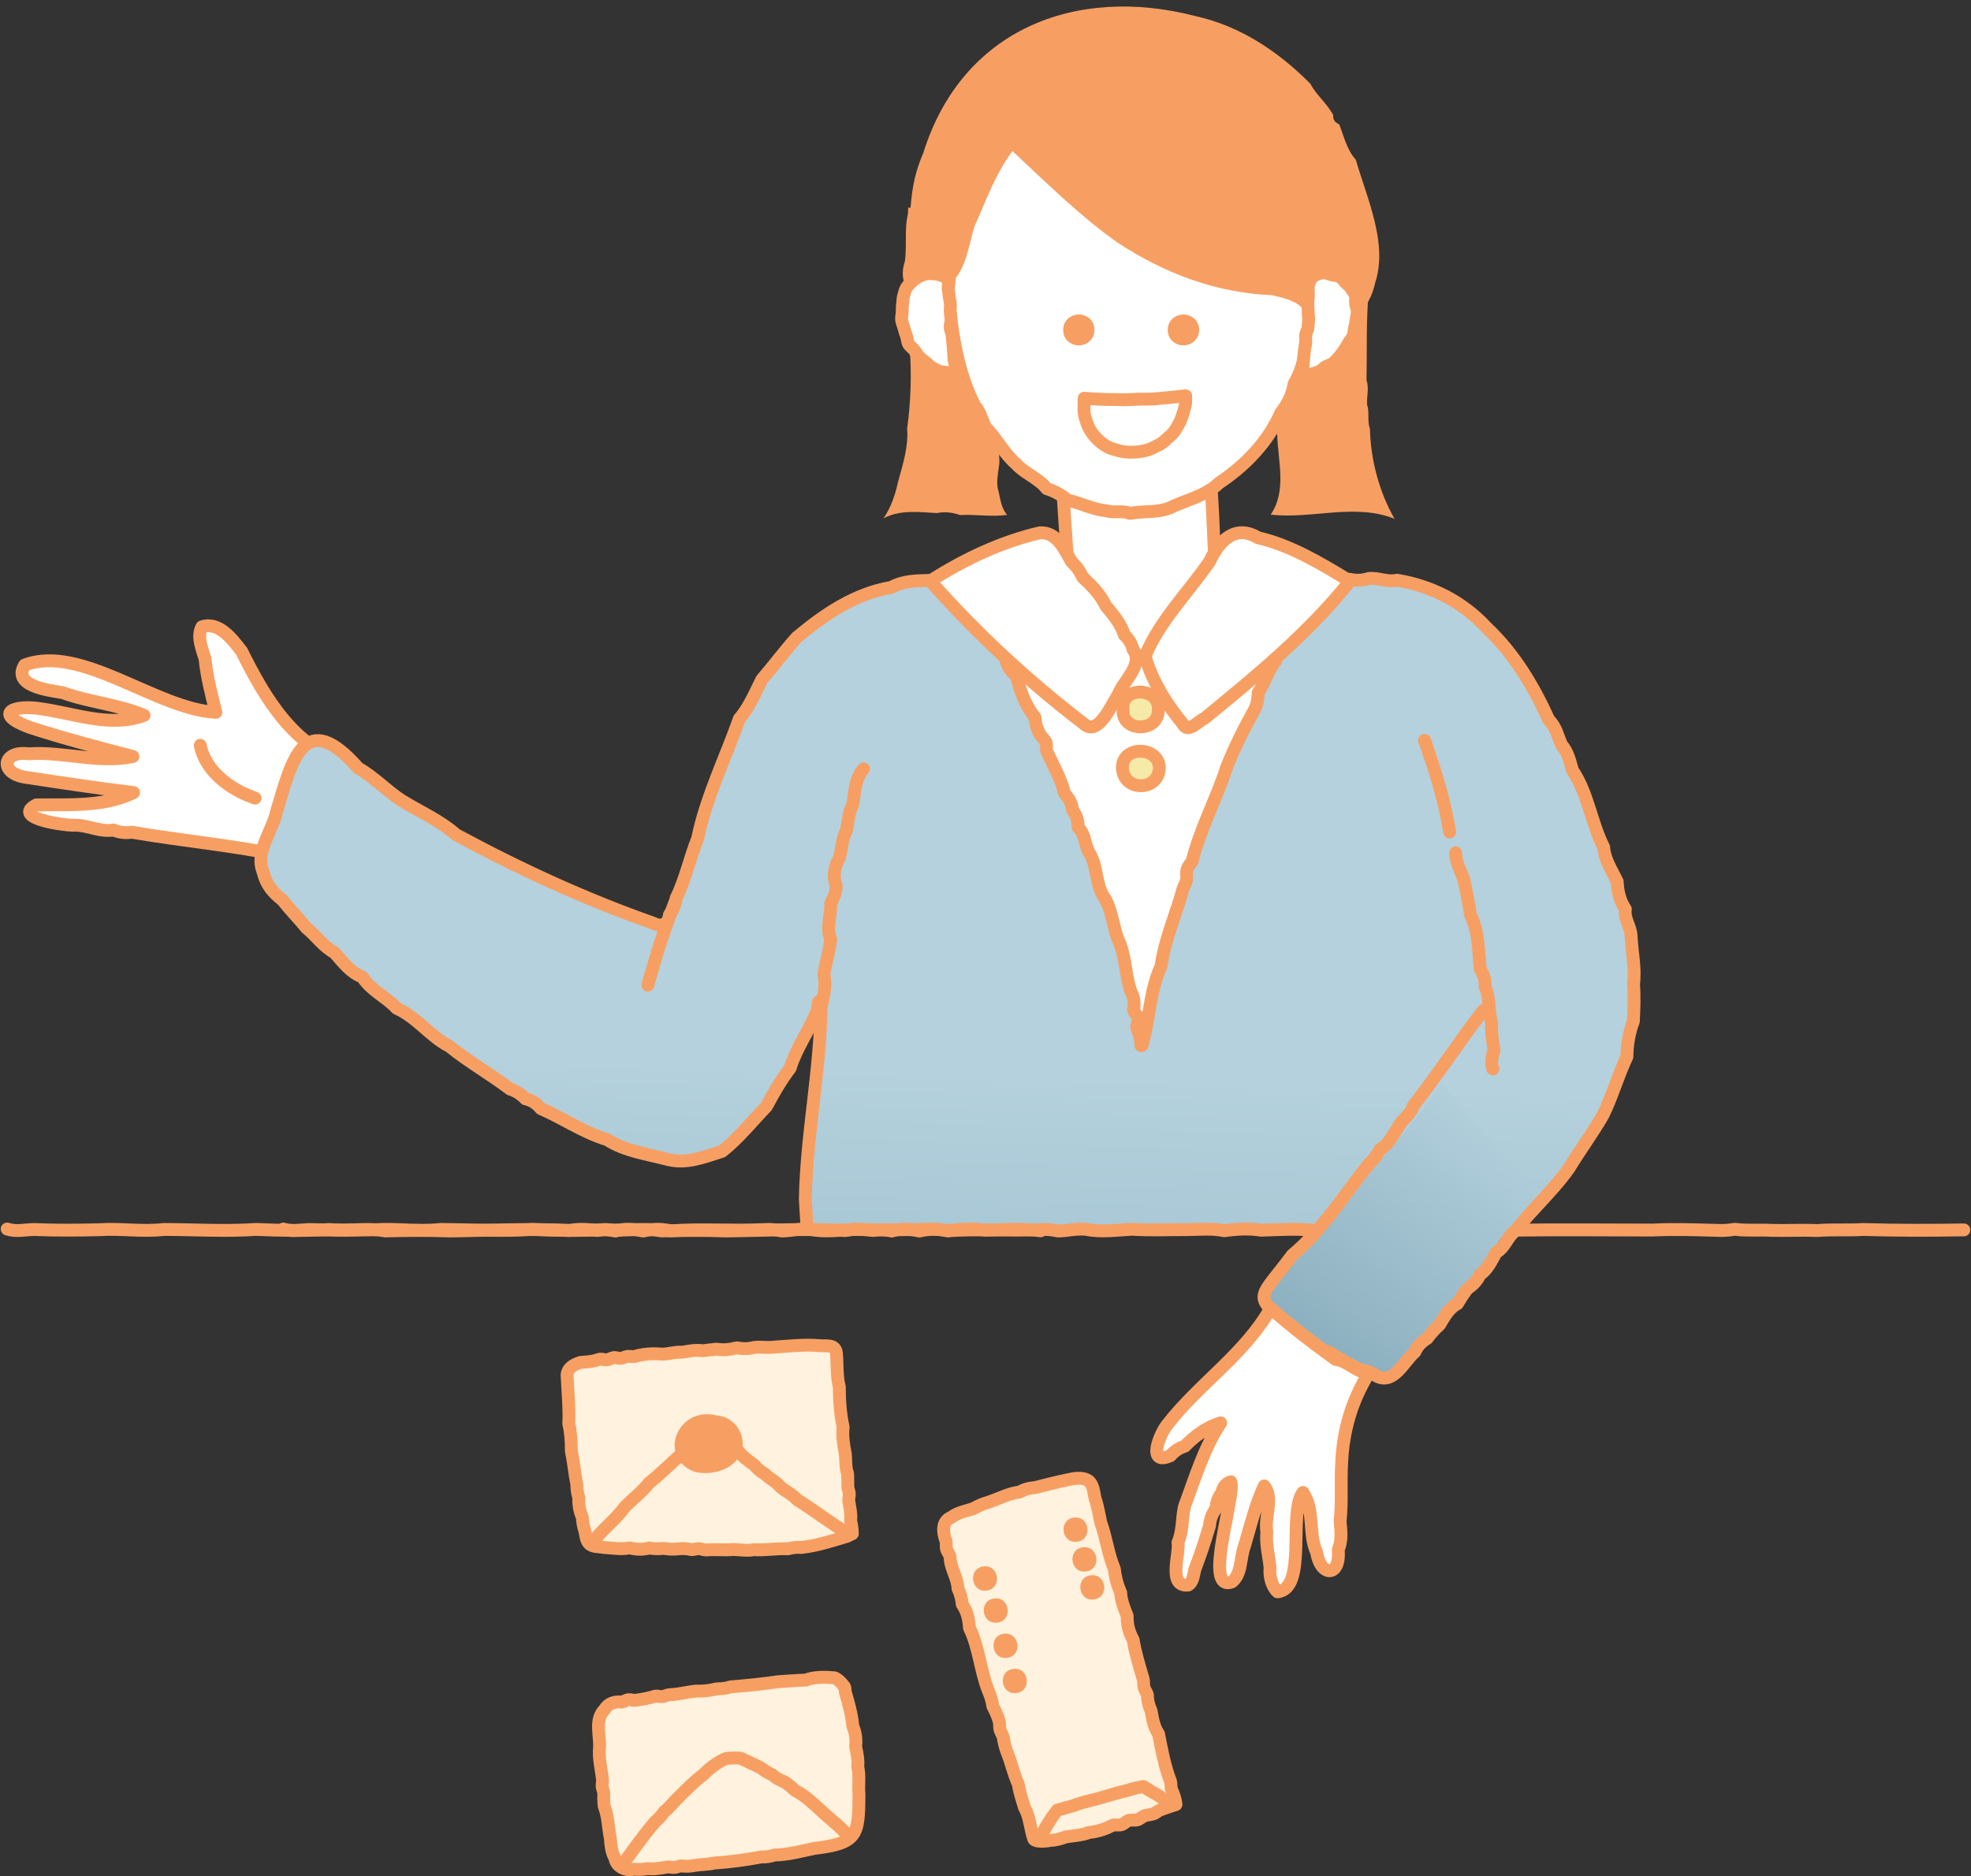 <?xml version="1.0" encoding="UTF-8"?>
<svg xmlns="http://www.w3.org/2000/svg" xmlns:xlink="http://www.w3.org/1999/xlink" version="1.1" viewBox="0 0 230 219">
  <rect x="0" y="0" width="230" height="219" fill="#333333" stroke="none"/>
  <defs>
    <style>
      .cls-1, .cls-2 {
        fill: none;
      }

      .cls-3 {
        fill: #f6eaa9;
      }

      .cls-4 {
        fill: url(#_名称未設定グラデーション_4);
      }

      .cls-5 {
        fill: url(#_名称未設定グラデーション_3);
      }

      .cls-6 {
        fill: #f79f63;
      }

      .cls-7 {
        fill: #fff;
      }

      .cls-2 {
        stroke: #f79f63;
        stroke-linecap: round;
        stroke-linejoin: round;
        stroke-width: 1.5px;
      }

      .cls-8 {
        fill: #fff2de;
      }

      .cls-9 {
        clip-path: url(#clippath);
      }
    </style>
    <clipPath id="clippath">
      <rect class="cls-1" width="230" height="143.448"/>
    </clipPath>
    <linearGradient id="_名称未設定グラデーション_3" data-name="名称未設定グラデーション 3" x1="110.081" y1="125.018" x2="104.895" y2="290.171" gradientUnits="userSpaceOnUse">
      <stop offset="0" stop-color="#b4d1dd"/>
      <stop offset="1" stop-color="#568297"/>
    </linearGradient>
    <linearGradient id="_名称未設定グラデーション_4" data-name="名称未設定グラデーション 4" x1="174.698" y1="128.569" x2="127.183" y2="197.995" gradientUnits="userSpaceOnUse">
      <stop offset="0" stop-color="#b4d1dd"/>
      <stop offset="1" stop-color="#568297"/>
    </linearGradient>
  </defs>
  <!-- Generator: Adobe Illustrator 28.7.5, SVG Export Plug-In . SVG Version: 1.2.0 Build 176)  -->
  <g>
    <g id="_レイヤー_1" data-name="レイヤー_1">
      <g>
        <path class="cls-7" d="M32.569,99.797c-5.654-1.165-11.424-1.676-17.162-2.663-.765.111-1.454.04-2.165-.258-1.507.258-2.858-.511-4.321-.56-1.114.098-7.724-.796-4.674-2.37,3.775-.057,7.894.263,11.338-1.44-4.2-.511-8.543-1.169-12.68-1.796-3.046-.511-2.581-3.13.416-2.73,4.093-.28,8.163,1.165,12.193.316-4.026-1.058-8.127-2.121-12.059-3.405-4.401-1.645-1.753-2.694,1.4-2.147,3.838.529,8.114,2.218,11.956.747-3.015-1.276-6.494-1.547-9.505-2.65-1.641-.271-5.935-.782-4.424-3.219,6.58-2.494,15.274,5.135,22.31,5.521-.501-2.058-1.065-4.121-1.261-6.246-.344-1.147-.98-2.592-.367-3.739,1.999-.64,3.542,1.44,4.638,2.868,2.733,5.49,6.284,11.59,12.72,13.088-3.144,3.21-5.819,6.855-8.158,10.718-.009-.004.031.076-.197-.035Z"/>
        <path class="cls-2" d="M32.569,99.797c-5.654-1.165-11.424-1.676-17.162-2.663-.765.111-1.454.04-2.165-.258-1.507.258-2.858-.511-4.321-.56-1.114.098-7.724-.796-4.674-2.37,3.775-.057,7.894.263,11.338-1.44-4.2-.511-8.543-1.169-12.68-1.796-3.046-.511-2.581-3.13.416-2.73,4.093-.28,8.163,1.165,12.193.316-4.026-1.058-8.127-2.121-12.059-3.405-4.401-1.645-1.753-2.694,1.4-2.147,3.838.529,8.114,2.218,11.956.747-3.015-1.276-6.494-1.547-9.505-2.65-1.641-.271-5.935-.782-4.424-3.219,6.58-2.494,15.274,5.135,22.31,5.521-.501-2.058-1.065-4.121-1.261-6.246-.344-1.147-.98-2.592-.367-3.739,1.999-.64,3.542,1.44,4.638,2.868,2.733,5.49,6.284,11.59,12.72,13.088-3.144,3.21-5.819,6.855-8.158,10.718-.009-.004.031.076-.197-.035Z"/>
        <g class="cls-9">
          <g>
            <path class="cls-5" d="M95.814,116.992c-.076,10.723-3.305,21.846-.903,32.338-2.353,4.459-4.263,9.162-.841,13.617.201,1.32-2.326,2.889-.197,2.738,6.597-.027,13.517.156,20.284.871,17.936-.057,35.912-.542,53.821-.982,1.583.227,7.536.676,5.506-1.4-1.132-4.019,5.103-6.611,1.82-10.599-6.213-7.304,12.269-18.271,13.723-28.278,6.337-13.497-7.658-49.071-20.759-56.046-16.759-7.58-19.107,11.527-34.878,8.251-7.116-2.965-13.244-9.616-21.143-9.776-18.826-1.983-27.704,16.738-31.605,32.111-2.581,7.135-1.047,9.856-9.375,6.201-9.572-4.348-19.47-8.473-27.682-15.195-3.435-2.965-8.637-7.744-9.93-.089-.912,3.797-4.285,8.056-2.612,11.897,9.858,12.501,23.907,22.179,37.804,29.648,15.905,8.922,21.46-3.335,26.966-15.307l0.0 0Z"/>
            <path class="cls-2" d="M95.814,116.992c-.018,7.669-1.704,15.32-1.843,22.988.206,3.086.309,6.233.81,9.296,0,1.121-1.297,2.637-1.682,3.912-.098,1.445-1.006,2.672-1.172,4.099-.371,2.966,4.075,5.704.823,8.225.734.106,1.418.266,2.085.573.675-.155,1.332-.258,2.035-.178,2.066-.484,4.258-.075,6.315-.48,6.848,1.183,13.754,1.427,20.705,1.129.756.263,1.377.2,2.097-.102,3.154-.009,6.334.111,9.416-.431,9.057.111,18.087-.067,27.149-.205,2.577-.266,5.09.076,7.595-.142,1.364-.271,3.064.4,4.151-.689-1.244-.533-.948-2.08-.81-3.17.358-1.698,2.053-2.68,2.576-4.321.891-2.085-.992-3.992-1.865-5.757-.787-1.16.296-5.89,1.557-6.664,2.156-3.187,5.085-5.566,7.326-8.713,1.275-2.103,2.738-4.064,3.968-6.206,1.1-2.219,1.739-4.593,2.795-6.811.018-1.391.255-2.836.756-4.148.067-1.453.134-2.876.018-4.316.232-1.801-.17-3.673-.277-5.517.004-1.183-.85-2.045-.68-3.255-.644-.955-.895-2.049-.944-3.196-.613-1.325-1.467-2.521-1.583-4.023-1.472-2.908-1.812-6.291-3.65-8.998-.291-1.054-.528-2.125-1.27-2.97-.439-1.014-.645-2.094-1.468-2.881-1.851-4.059-4.043-7.735-7.299-10.812-2.827-3.05-6.441-4.85-10.435-5.508-1.132.258-2.134-.311-3.292-.204-.738.24-1.422.267-2.196.102-.72.231-1.431.32-2.196.262-1.418,1.609-3.171,2.876-4.706,4.352-1.614.685-3.09,1.734-4.66,2.619-2.156,1.48-4.706,2.134-7.125,3.081-1.485-.32-2.988.511-4.419-.165-6.719-2.441-12.247-7.549-19.041-9.874-.729.08-1.396-.022-2.075-.289-.712.133-1.391.107-2.089-.098-2.353.52-5.019-.173-7.201,1.049-4.227.711-7.801,3.139-11.044,5.85-1.4,1.569-2.67,3.281-4.065,4.899-.796,1.578-1.499,3.281-2.63,4.592-1.602,4.552-3.878,9.158-4.862,13.964-.921,2.298-1.409,4.73-2.505,6.957-.076.738-.349,1.365-.787,1.956-.112,1.138-.957,1.481-1.932.96-7.899-2.774-15.538-6.299-22.981-10.318-1.856-1.645-4.186-2.663-6.293-3.952-1.794-1.156-3.243-2.765-5.099-3.801-6.298-7.18-7.76-.978-9.54,5.068-.496,2.316-2.536,4.668-1.579,7.015.322,1.445,1.123,2.414,2.272,3.303.908,1.165,1.901,2.165,2.822,3.286,1.132.911,1.937,2.147,3.252,2.858.957,1.08,1.856,2.325,3.256,2.841,1.006,1.6,2.778,2.316,3.999,3.654,2.344,1.032,3.905,3.281,6.154,4.437,2.308,1.854,4.772,3.241,7.085,4.992.716.227,1.284.614,1.802,1.143.787.169,1.293.56,1.803,1.142,2.576,1.116,4.925,2.77,7.715,3.615,2.017,1.324,4.737,1.698,7.107,2.32,2.209.538,4.254-.311,6.298-.964,1.932-1.516,3.484-3.486,5.179-5.242.873-1.627,1.66-3.005,2.769-4.481.716-2.338,2.214-4.361,3.135-6.66.144-.213-.022-1.524.47-1h-0Z"/>
          </g>
        </g>
        <path class="cls-4" d="M168.336,126.413c-5.632,7.788-9.492,11.403-16.076,18.413-1.498,1.596-3.032,3.183-4.235,5.015-.358.542-.698,1.187-.524,1.814.112.395.412.707.703,1,3.506,3.454,7.769,6.148,12.403,7.847.402.146.836.289,1.252.182.376-.098.684-.365.944-.649,5.193-5.717,8.65-10.065,12.291-15.422l1.521-1.867,2.697-3.21-10.976-13.123Z"/>
        <path class="cls-7" d="M144.415,82.557c-1.208-2.841-1.682-6.162-2.044-9.411-.657-5.935-.988-11.923-1.002-17.898v-.187c-5.837-.28-11.678.067-17.448,1.089.528,5.926.805,11.919.756,17.889-.027,3.272-.161,6.62-1.172,9.349,6.848-.458,13.709-.671,20.57-.769-.018.067-.04.129.34-.062Z"/>
        <path class="cls-2" d="M144.424,82.562c-2.947-8.144-2.473-16.978-3.091-25.522.005-.627.255-1.391.041-1.965-1.221-.133-2.465-.151-3.677-.022-4.526-.262-9.196.364-13.709,1.134.228,5.659.98,11.301.626,16.942.09,3.454.134,7.024-1.131,10.274,6.883-.493,13.736-.631,20.633-.871-.045.084-.072.227.308.031Z"/>
        <path class="cls-2" d="M23.368,86.985c.595,3.072,3.578,5.21,6.396,6.166"/>
        <path class="cls-7" d="M133.144,122.034c-2.778-18.952-11.759-36.254-19.703-53.552,7.242.293,12.788,5.77,19.193,8.22,7.836,1.752,15.44-2.023,20.248-8.255-8.23,16.818-16.111,34.703-19.622,53.579"/>
        <path class="cls-2" d="M133.144,122.034c-.023-.734-.206-1.396-.497-2.067-.067-.347.26-.77.188-1.116-.067-.347-.496-.623-.568-.969.139-.774.108-1.405-.282-2.108-.72-1.996-.572-4.223-1.538-6.188-.626-1.658-.676-3.512-1.709-5.032-.935-1.587-.657-3.499-1.646-5.051-.563-.982-.411-2.129-1.284-2.925.009-.773-.161-1.405-.648-2.027-.072-.787-.398-1.36-.93-1.921-.403-1.729-1.306-3.268-2.058-4.895-.143-.325.027-.782-.116-1.107-.143-.325-.506-.551-.653-.876-.416-.636-.564-1.312-.635-2.045-1.177-1.431-1.704-3.112-2.183-4.846-.939-.694-1.311-1.747-1.36-2.885-1.404-2.356-2.996-4.841-3.784-7.495.752.338,1.445.289,2.228.187,3.726.765,6.883,2.81,10.269,4.397,1.355.631,2.237,2.049,3.753,2.201.778.854,1.896,1.098,2.943,1.436.765-.08,1.409.053,2.075.396,1.065-.133,2.111.129,3.167-.036.711-.138,1.413-.116,2.116-.04.925-.591,2.035-.52,2.938-1.165,1.651-.507,3.596-.933,4.549-2.485,2.29-1.129,3.708-3.094,5.403-4.926-.268.205-.103.774-.291,1.076-.152.32-.523.533-.675.854-.403,1.045-1.217,1.796-1.185,2.952-.152.32-.617.489-.77.809-.152.32-.009.774-.161,1.094-.438.582-.747,1.196-.934,1.903-.899,1.116-1.262,2.538-2.044,3.725-.036.738-.103,1.431-.501,2.098-1.208,2.183-2.313,4.383-3.216,6.691-1.177,3.663-3.087,7.152-4.012,10.941-1.271,1.414-.054,1.436-1.011,3.01-.819,3.121-2.156,5.97-2.594,9.167-1.338,2.854-1.329,6.228-2.228,9.26"/>
        <path class="cls-7" d="M108.552,67.811c4.312-2.121,14.072-9.598,16.487-2.254,2.608,3.232,5.479,6.468,7.183,10.261,1.664.787-4.289,10.981-5.689,8.709-6.548-5.024-12.537-10.549-17.981-16.716Z"/>
        <path class="cls-2" d="M108.552,67.811c3.945-2.512,8.204-4.552,12.793-5.624,1.99-.116,2.853,1.921,3.694,3.37.559.52.975,1.107,1.293,1.805,1.055.996,2.097,2.032,2.715,3.361.85,1.022,1.766,2.09,2.147,3.374.523.484.854,1.031,1.028,1.72,1.275,1.752-1.145,3.641-1.753,5.29-.76,1.107-2.294,4.85-3.936,3.419-6.548-5.024-12.537-10.55-17.981-16.716Z"/>
        <path class="cls-7" d="M157.529,67.833c-3.345-2.049-6.901-4.188-10.739-5.072-2.487-1.632-4.665.453-5.627,2.752-2.468,3.423-5.242,6.544-7.236,10.234-1.28,1.116,4.235,11.292,5.711,8.669,6.49-4.824,12.712-10.287,17.891-16.582Z"/>
        <path class="cls-2" d="M157.529,67.833c-3.345-2.049-6.901-4.188-10.739-5.072-2.657-1.614-4.54.382-5.627,2.752-2.54,3.699-5.836,6.926-7.541,11.074.788,2.85,2.523,5.624,4.397,7.882.582,1.214,1.767-.298,2.532-.618,5.984-4.895,12.099-9.909,16.978-16.018Z"/>
        <path class="cls-2" d="M166.229,86.411c1.243,3.481,2.339,7.024,2.938,10.696"/>
        <path class="cls-2" d="M169.852,99.543c.049,1.099.554,2.059.953,3.068.308,1.405.581,2.792.8,4.206.989,2.004.899,4.161,1.123,6.303.407.654.635,1.285.563,2.072.649,1.36.336,2.836.783,4.21-.08,1.071.107,2.138.268,3.205-.254.721-.393,1.392-.143,2.156"/>
        <path class="cls-2" d="M78.759,105.305c-.125.315-.241.635-.362.951-.121.316-.241.636-.358.951-.116.321-.228.641-.344.961-.112.32-.219.644-.327.964-.107.32-.219.641-.327.965-.107.325-.206.649-.304.969-.103.325-.197.649-.295.974-.098.324-.192.649-.286.978-.094.324-.192.649-.286.978-.089.329-.174.653-.264.982"/>
        <path class="cls-3" d="M131.055,82.832c-.344-2.792,4.303-2.69,4.11,0,.108,2.663-4.298,2.676-4.11,0Z"/>
        <path class="cls-2" d="M131.055,82.832c-.344-2.792,4.303-2.69,4.11,0,.108,2.663-4.298,2.676-4.11,0Z"/>
        <path class="cls-3" d="M130.983,89.692c-.129-2.752,4.348-2.614,4.303.004-.147,2.685-4.159,2.685-4.303-.004Z"/>
        <path class="cls-2" d="M130.983,89.692c-.129-2.752,4.348-2.614,4.303.004-.147,2.685-4.159,2.685-4.303-.004Z"/>
        <path class="cls-2" d="M95.447,118.896c.43-1.685,1.065-3.415.694-5.175.21-1.383.666-2.712.787-4.117-.546-1.342.058-2.774.022-4.21.371-.671.622-1.231.622-2.058-.416-1.071-.197-2.196.376-3.21.308-1.045.277-2.156.796-3.143.277-1.058.246-2.169.792-3.134.201-1.418.259-2.996,1.23-4.108"/>
        <path class="cls-2" d="M173.072,117.944c-2.822,3.676-5.305,7.495-8.163,11.149-.313,1.116-1.395,1.57-1.833,2.619-.649.885-1.065,1.907-2.053,2.458-.327.654-.752,1.21-1.298,1.694-2.867,3.597-5.385,7.678-8.927,10.625-4.227,5.691-4.8,4.384.666,9.065,1.378.529,2.12,1.978,3.578,2.24,1.19.765,2.398,1.472,3.677,2.076.738.094,1.364.334,1.973.765,1.972.978,3.13-1.756,4.405-2.832.318-.715.77-1.191,1.44-1.587.421-.587.904-1.107,1.441-1.591.577-.947,1.073-1.921,2.084-2.459.38-.613.742-1.231,1.199-1.787.639-.413,1.109-.898,1.426-1.6.935-.64,1.365-1.641,1.892-2.597,1.02-.564,1.262-1.684,2.112-2.422"/>
        <path class="cls-7" d="M159.801,160.298s-.12.04-.12.057c-1.991,3.206-2.984,6.767-3.127,10.536-.125,2.25.076,4.433-.179,6.669.112,1.12.242,2.245-.214,3.316.29,3.263-2.067,3.174-2.519.316-1.015-2.232-.183-4.872-1.601-6.997-1.753,2.267.524,11.243-2.965,11.594-.711-.685-.971-1.867-.868-2.832-.143-1.392-.528-2.748-.376-4.161-.313-1.725.828-3.895-.304-5.366-1.051,2.249-1.619,4.708-2.335,7.104-.492,1.311-.272,3.188-1.449,4.103-3.399,1.241.443-9.936-.121-11.692-.684.218-.912.703-1.086,1.352-.425.515-.595,1.111-.649,1.765-.434.618-.684,1.24-.742,1.991-.501,1.703-1.056,3.397-1.687,5.042-.205.635-.179,1.529-.814,1.907-2.415.24-.961-3.606-1.185-4.957.577-1.343.443-2.81.756-4.21,1.252-3.343,2.25-6.78,4.227-9.763-1.628.481-3.024,1.53-4.182,2.717-.685.222-1.217.578-1.691,1.116-2.818,1.249-1.203-2.628-.344-3.641,3.725-4.802,9.061-8.243,12.058-13.586,2.406,2.174,4.956,4.09,7.559,5.984,1.494.195,2.456,1.542,3.958,1.636Z"/>
        <path class="cls-2" d="M159.801,160.298s-.12.04-.12.057c-1.991,3.206-2.984,6.767-3.127,10.536-.125,2.25.076,4.433-.179,6.669.112,1.12.242,2.245-.214,3.316.29,3.263-2.067,3.174-2.519.316-1.015-2.232-.183-4.872-1.601-6.997-1.753,2.267.524,11.243-2.965,11.594-.711-.685-.971-1.867-.868-2.832-.143-1.392-.528-2.748-.376-4.161-.313-1.725.828-3.895-.304-5.366-1.051,2.249-1.619,4.708-2.335,7.104-.492,1.311-.272,3.188-1.449,4.103-3.399,1.241.443-9.936-.121-11.692-.684.218-.912.703-1.086,1.352-.425.515-.595,1.111-.649,1.765-.434.618-.684,1.24-.742,1.991-.501,1.703-1.056,3.397-1.687,5.042-.205.635-.179,1.529-.814,1.907-2.415.24-.961-3.606-1.185-4.957.577-1.343.443-2.81.756-4.21,1.252-3.343,2.25-6.78,4.227-9.763-1.628.481-3.024,1.53-4.182,2.717-.685.222-1.217.578-1.691,1.116-2.818,1.249-1.203-2.628-.344-3.641,3.725-4.802,9.061-8.243,12.058-13.586,2.406,2.174,4.956,4.09,7.559,5.984,1.494.195,2.456,1.542,3.958,1.636Z"/>
        <path class="cls-6" d="M159.752,24.181c-.112,3.334-.085,6.611-.04,9.931-.309,3.428-.183,6.891-.25,10.265.326.947,0,1.881.067,2.854.313.933-.018,1.876.331,2.801.071,3.588,1.095,7.438,2.876,10.523-4.634-1.863-9.72.071-14.452-.493,1.879-2.774.863-6.148.76-9.251-.228-.889-.232-1.809-.129-2.716-.184-.618-.175-1.187,0-1.814-.067-.925-.318-1.818-.063-2.721.143-3.374-.107-6.86.653-10.149-.049-2.303.989-4.495,2.313-6.317.617-1.556,2.334-2.218,3.667-3.081.622-.022,1.284-.076,1.897-.151.595.178,1.212.382,1.771.658-.027.013-.099.058.604-.338,0,0-.005,0-.005,0Z"/>
        <path class="cls-6" d="M105.999,24.194c-.161.916.178,1.778.094,2.699-.027,1.512-.032,2.987.084,4.512-.031,3.072-.017,6.117-.031,9.171.255,3.143.13,6.357-.291,9.456.175,2.143-.527,4.214-1.073,6.264-.322,1.485-.823,2.947-1.682,4.205,1.91-1.031,4.138-.734,6.217-.613.913-.191,1.83-.084,2.702.227,1.852-.098,3.663.24,5.501-.018-.666-.774-.773-1.761-.993-2.716-.313-.943-.085-1.903.027-2.867.211-1.022-.183-1.787.175-2.77.147-.907.219-1.823.08-2.725.166-.618.157-1.191.014-1.814-.009-1.823.281-3.641.062-5.441-.129-1.814.166-3.694-.331-5.437.045-.978.067-1.978-.268-2.912.036-.676-.09-1.294-.394-1.903-.076-.316.018-.68-.076-.991-.094-.311-.358-.565-.474-.871-.098-.68-.344-1.254-.814-1.76-.72-1.445-1.972-2.623-3.439-3.33-1.141-.996-3.207-.894-4.379.049,0,0-.009-.022-.711-.413h0Z"/>
        <path class="cls-7" d="M131.851,59.782c11.702,0,21.188-11.54,21.188-25.776s-9.486-25.776-21.188-25.776c-11.701,0-21.187,11.54-21.187,25.776s9.486,25.776,21.187,25.776Z"/>
        <path class="cls-2" d="M110.597,34.006c.424-2.365.107-5.001,1.046-7.286-.071-.685.063-1.227.497-1.769.058-.622.143-1.236.375-1.823,1.526-4.05,4.491-7.424,7.336-10.563,1.136-.502,2.008-1.44,3.073-2.094,2.884-.96,5.769-2.343,8.918-2.329.631.178,1.23.173,1.87.049.845.502,1.798.436,2.755.516,1.628.929,3.529,1.187,4.987,2.436,1.579.947,3.297,1.867,4.236,3.521,1.087.609,1.82,1.725,2.339,2.841.832.596.81,1.596,1.396,2.383,1.23,1.036,1.064,2.898,2.102,4.112-.04.662.076,1.222.425,1.8-.072.991.63,1.703.702,2.681.031,2.134.38,4.29.416,6.451-.049,1.249-.125,2.45-.242,3.694-.299.569-.492,1.129-.509,1.787-.063,1.516-.542,3.085-1.32,4.397-.17,1.227-.747,2.387-1.53,3.348-1.471,3.397-4.15,6.179-7.219,8.216-1.61,1.556-3.824,1.956-5.77,2.916-1.516.596-3.099.316-4.615.636-.913-.387-1.839-.022-2.778-.311-1.557-.151-2.961-.889-4.482-1.245-.742-.587-1.547-1.058-2.455-1.334-.989-1.258-2.581-1.756-3.601-2.916-1.422-1.236-2.232-2.93-3.556-4.272-.407-.836-.595-1.778-1.239-2.485-2.115-4.117-2.692-8.767-3.157-13.355Z"/>
        <path class="cls-7" d="M109.299,51.962c.054,1.698-.25,3.405-.881,4.984l.881-4.984Z"/>
        <path class="cls-7" d="M112.319,52.198c-.448,1.649-.524,3.396-.229,5.077l.229-5.077Z"/>
        <path class="cls-7" d="M153.012,53.54c.237,1.085.416,2.183.541,3.285.031.289.022.658-.246.778"/>
        <path class="cls-7" d="M156.286,52.802c.246,1.658.814,3.272,1.664,4.721l-1.664-4.721Z"/>
        <path class="cls-7" d="M126.529,46.485c3.936.289,7.903.187,11.821-.307.04,2.143-1.011,4.299-2.778,5.526-1.766,1.232-4.213,1.463-6.145.516-1.941-.947-3.256-3.063-2.898-5.735h-0Z"/>
        <path class="cls-6" d="M125.889,40.31c1,0,1.811-.806,1.811-1.8s-.811-1.8-1.811-1.8-1.811.806-1.811,1.8.811,1.8,1.811,1.8Z"/>
        <path class="cls-6" d="M138.095,40.31c1.001,0,1.812-.806,1.812-1.8s-.811-1.8-1.812-1.8c-1,0-1.811.806-1.811,1.8s.811,1.8,1.811,1.8Z"/>
        <path class="cls-6" d="M118.147,17.637c-2,2.672-3.096,5.811-4.419,8.758-.707,2.258-.976,5.206-2.944,6.833-.433.191-.635.551-.809.951-.488-.022-.85.151-1.15.533-2.719.151-4.079-1.654-3.233-4.214.308-2.267-.224-4.468.675-6.384.17-2.276.568-4.183,1.471-6.25,4.482-14.382,17.717-19.627,31.762-15.986,5.251,1.156,9.71,4.166,13.404,7.891.721,1.374,1.955,2.289,2.671,3.668-.036.591.223.827.706,1.089.546,1.396.913,3.019,1.928,4.108,1.369,4.681,3.762,9.82,2.259,14.377-.604,2.97-3.015,5.57-6.016,5.904-3.041-1.76-.577-3.317-6.02-4.459-6.58-.289-12.506-2.534-18.043-6.153-4.455-3.17-8.159-6.864-12.242-10.665Z"/>
        <path class="cls-7" d="M110.74,32.637c-1.118-1.134-3.176-.88-4.294.249s-1.422,2.863-1.221,4.437c.206,1.609.903,3.17,2.026,4.343,1.123,1.178,2.684,1.956,4.312,2.063-.474-3.503-.779-7.037-.823-11.092Z"/>
        <path class="cls-7" d="M152.779,32.637c1.118-1.134,3.176-.88,4.294.249,1.118,1.134,1.422,2.863,1.221,4.437-.206,1.609-.903,3.17-2.026,4.343-1.123,1.178-2.684,1.956-4.312,2.063.474-3.503.779-7.037.823-11.092Z"/>
        <path class="cls-2" d="M134.186,21.945c.152.276.331.542.496.809.166.271.331.538.51.8.179.262.363.52.551.773.187.253.357.525.554.769.197.249.452.449.662.685.21.236.367.52.586.751.219.231.519.378.747.596.228.222.394.502.631.716.237.209.563.316.805.52.246.2.42.489.671.68.25.191.492.4.756.582.259.178.585.267.854.431"/>
        <path class="cls-2" d="M141.105,22.426c.152.271.309.542.47.805.161.267.309.542.479.805s.299.551.483.805c.183.253.407.476.595.725.187.249.357.511.554.756.197.24.515.382.72.618.206.236.376.498.591.725.214.227.46.418.684.636.224.218.398.484.626.698.228.209.47.413.707.614.237.204.519.347.765.542s.487.387.738.574c.25.187.478.405.733.578"/>
        <path class="cls-2" d="M109.214,51.967c.009.284.117.565.103.849-.013.285.009.569-.022.854-.031.28-.054.569-.103.849-.049.28-.13.556-.197.831-.067.276-.299.502-.384.774-.085.271,0,.605-.099.867"/>
        <path class="cls-2" d="M112.372,52.211c-.076.276-.192.538-.246.818-.053.28-.103.56-.134.845s-.134.565-.148.849c-.013.284.094.574.103.858.009.285.063.565.094.845.027.284.085.556.134.84"/>
        <path class="cls-2" d="M153.021,53.54c.058.271.036.56.085.831s.094.547.143.818c.045.276.206.529.241.805.036.276.027.556.059.831.031.289.017.653-.246.773"/>
        <path class="cls-2" d="M156.375,52.789c.041.276.023.56.081.836.058.276.143.538.219.809.076.271.134.542.228.805.094.262.107.56.219.818.112.258.224.52.349.769.125.249.38.431.523.676"/>
        <path class="cls-2" d="M152.851,32.668c.228-.231.411-.467.698-.587.29-.12.612-.236.934-.253.313-.018.618.182.926.253.309.071.64.076.917.227.282.151.447.436.667.658.228.227.492.409.653.68.161.271.402.524.505.827.103.298-.013.658.036.974.049.311.197.618.201.934,0,.32-.103.631-.143.943-.04.32-.094.636-.17.951-.081.316-.076.658-.192.96-.117.302-.38.538-.537.827-.157.284-.309.565-.501.827-.192.262-.367.533-.59.769-.224.236-.416.511-.676.711-.255.2-.599.271-.881.436-.282.165-.501.462-.805.582-.304.12-.631.213-.948.284-.318.076-.635.022-.962.044.04-.307.014-.596.054-.902.04-.307.049-.618.085-.925.036-.307.058-.614.089-.925.032-.307.125-.609.157-.916.031-.307-.036-.622-.009-.933.027-.307.255-.6.277-.907.022-.307.054-.614.072-.925.018-.307-.067-.622-.054-.934.018-.307-.049-.618-.04-.929.013-.307.053-.614.062-.925.009-.307-.026-.618-.018-.929,0-.307.188-.587.193-.898Z"/>
        <path class="cls-2" d="M110.74,32.642c-.228-.231-.519-.347-.805-.467-.291-.12-.582-.187-.904-.204-.313-.018-.635-.071-.944,0-.308.071-.612.187-.894.338-.282.151-.555.333-.774.556-.228.227-.488.454-.649.725-.161.271-.214.613-.317.916-.103.298-.076.627-.125.943-.05.311-.041.618-.045.938,0,.32-.112.64-.072.951.041.32.193.622.273.934.081.316.166.618.286.92.117.302.103.671.255.956.157.285.488.467.676.729.192.262.349.547.572.782.224.236.492.418.747.618.255.2.465.471.747.636.282.165.582.302.886.427.304.12.653.08.97.151.318.076.627.24.953.262-.04-.307-.049-.627-.089-.933-.041-.307-.13-.605-.166-.916-.036-.307-.022-.618-.058-.929-.031-.307-.045-.614-.076-.925-.031-.307-.063-.614-.09-.925-.026-.307-.201-.605-.223-.911-.023-.307.125-.627.107-.938-.018-.307-.08-.614-.098-.925-.018-.307.036-.618.022-.929-.013-.307-.147-.609-.156-.925-.009-.307-.099-.614-.108-.929-.009-.302.103-.614.099-.925Z"/>
        <path class="cls-2" d="M126.52,46.476c.304.022.612.058.916.076.305.018.609.027.913.04.304.013.608.031.912.04.305.009.609,0,.913,0s.608.027.912.027c.304,0,.609-.027.913-.031.304-.004.608-.027.912-.04.304-.009.608.009.913,0,.304-.013.608-.009.912-.031.304-.018.604-.067.908-.093.304-.022.604-.049.908-.076.304-.027.604-.058.908-.093.304-.036.595-.062.895-.102,0,.307.026.609-.009.911-.036.302-.148.596-.229.893-.08.298-.156.591-.272.876-.117.284-.246.56-.403.827-.156.267-.313.533-.501.774-.188.24-.443.427-.666.636-.224.209-.443.427-.694.6-.25.173-.527.307-.805.44-.277.133-.55.267-.845.36-.295.093-.595.147-.899.196-.304.049-.608.067-.917.071-.309.004-.613,0-.917-.04-.304-.04-.599-.116-.894-.204-.296-.089-.6-.151-.877-.284-.26-.124-.506-.28-.743-.445-.232-.165-.451-.36-.653-.56-.201-.2-.393-.418-.559-.653-.165-.231-.317-.476-.447-.738-.125-.253-.219-.525-.304-.805-.081-.267-.17-.547-.21-.836-.041-.276-.009-.569-.009-.862-.018-.28-.023-.574.018-.867v-.005Z"/>
        <path class="cls-6" d="M124.077,38.509c-.053-2.316,3.699-2.347,3.614,0,.032,2.343-3.64,2.334-3.614,0Z"/>
        <path class="cls-6" d="M136.284,38.509c-.023-2.325,3.654-2.329,3.632,0,0,2.334-3.655,2.352-3.632,0Z"/>
      </g>
      <g>
        <path class="cls-2" d="M33.065,143.448c1.114.36,2.062.058,3.22.058,2.536.107,5.0.08,7.523.022,2.558-.169,4.996.263,7.537-.031,3.623.013,7.161.24,10.766-.004,2.907.129,5.783.178,8.619.009,2.196.24,4.28-.24,6.445.169,2.536-.058,4.992-.094,7.528.004,4.678-.053,9.317-.316,13.977-.049,1.123-.236,2.089-.142,3.23-.009.818-.129,1.346-.093,2.155.067,1.114-.334,2.098-.231,3.234,0,1.118-.271,2.102-.262,3.234-.027,3.641-.258,7.156.031,10.779-.142.823-.067,1.347.009,2.156.164,1.145-.026,2.08-.306,3.234-.2,1.803.365,3.551.094,5.385-.009,2.192.147,4.276.032,6.468.049,1.485-.017,2.858-.173,4.312.129,1.476-.209,2.84-.289,4.311-.062,2.183-.067,4.321-.236,6.477.071"/>
        <path class="cls-2" d="M.835,143.448c1.114.36,2.062.058,3.22.058,2.536.107,5.0.08,7.523.022,2.558-.169,4.996.263,7.537-.031,3.623.013,7.161.24,10.766-.004,2.907.129,5.783.178,8.619.009,2.196.24,4.28-.24,6.445.169,2.536-.058,4.992-.094,7.528.004,4.678-.053,9.317-.316,13.977-.049,1.123-.236,2.089-.142,3.23-.009.818-.129,1.346-.093,2.155.067,1.114-.334,2.098-.231,3.234,0,1.118-.271,2.102-.262,3.234-.027,3.641-.258,7.156.031,10.779-.142.823-.067,1.347.009,2.156.164,1.145-.026,2.08-.306,3.234-.2,1.803.365,3.551.094,5.385-.009,2.192.147,4.276.032,6.468.049,1.485-.017,2.858-.173,4.312.129,1.476-.209,2.84-.289,4.311-.062,2.183-.067,4.321-.236,6.477.071"/>
        <path class="cls-2" d="M176.861,143.577c5.331-.071,10.636-.014,15.985-.009,2.51-.125,4.952-.036,7.47.035.8.045,1.337-.008,2.138-.124,1.458.187,2.804.04,4.271.124,1.803.049,3.511-.062,5.332.023,1.82-.151,3.524-.009,5.345-.125,3.945.12,7.836.111,11.763.049"/>
      </g>
      <g>
        <path class="cls-8" d="M73.988,218.165c3.89-.241,24.995-1.336,25.896-4.64.695-3.667.489-15.498-2.497-17.701-6.692.267-13.466,1.212-20.081,2.187-6.11.828-7.896-.473-7.391,6.697.737,2.529.216,14.582,4.075,13.456Z"/>
        <path class="cls-2" d="M73.988,218.166c.531.056,1.048.036,1.57-.071.791.096,1.567-.058,2.346-.189.261-.02.529.077.79.057.261-.02.511-.161.772-.182.527.061,1.043.065,1.572-.055.78-.124,1.57-.099,2.338-.287,1.829-.106,3.646-.368,5.45-.703.539.02,1.044-.053,1.554-.226,1.572-.02,3.108-.452,4.646-.774,5.064-.597,5.186-1.539,5.211-6.311-.114-1.067.119-2.136-.146-3.196.091-.805-.076-1.597-.251-2.381.113-.815-.006-1.611-.322-2.373-.121-1.321-.482-2.628-.857-3.901-.059-.217-.023-.476-.109-.682-.286-.401-.704-.865-1.164-1.063-1.105-.108-2.322-.128-3.372.264-1.071.025-2.134.129-3.205.188-1.859.275-3.695.453-5.573.609-.519.166-1.037.242-1.587.222-.782.198-1.585.297-2.388.266-1.075.093-2.108.4-3.176.425-.264.032-.517.177-.78.214-.264.032-.551-.09-.814-.054-.762.231-1.557.391-2.361.486-.263.037-.552-.1-.819-.065-.264.033-.505.243-.772.28-.782-.117-1.591.156-1.986.86-1.181,1.158-.527,2.963-.592,4.421-.143,1.282.222,2.53.346,3.808.024.252-.071.519-.043.771.028.252.162.495.194.75-.016.509-.028,1.021.045,1.534.47,1.196.459,2.513.72,3.766.062.778.113,1.573.519,2.258.145,1.027,1.236,1.573,2.246,1.339l-0-.004h0Z"/>
        <path class="cls-2" d="M98.869,214.163c-.851-1.023-1.975-1.796-2.935-2.724-.984-.9-1.964-1.857-3.162-2.464-.394-.368-.787-.725-1.254-1.013-.587-.222-.923-.406-1.397-.811-.496-.226-.946-.504-1.376-.837-.762-.378-1.567-.735-2.323-1.102-.455-.05-1.271-.028-1.722.039-1.001.429-1.907,1.141-2.662,1.905-1.056.785-1.946,1.724-2.881,2.643-.58.535-1.026,1.183-1.654,1.661-.292.441-.636.82-1.045,1.161-1.365,1.577-2.549,3.286-3.78,4.965"/>
      </g>
      <g>
        <path class="cls-8" d="M137.222,210.617c-2.646.726-16.095,6.574-16.867,3.121-3.254-10.961-6.653-22.05-9.9-32.929-2.417-5.793,10.156-6.607,14.052-8.075,4.915-1.82,4.225,10.194,6.266,13.157,1.91,8.274,4.374,16.48,6.448,24.726Z"/>
        <path class="cls-2" d="M137.222,210.617c-.603.192-1.185.393-1.785.613-.31.108-.556.378-.867.483-.31.104-.655.1-.965.205-.311.1-.56.383-.871.48-.312.097-.694-.021-1.006.075-.312.094-.561.403-.873.497-.312.093-.686-.022-1.003.064-.898.452-1.725.742-2.76.838-.843.351-1.82.364-2.731.528-.584.22-1.206.387-1.815.407-.557.116-1.689.199-1.909-.155-.381-.998-.46-2.618-1.079-3.663-.278-.9-.596-1.82-.731-2.77-.548-1.151-.788-2.417-1.272-3.603-.239-.6-.384-1.211-.484-1.85-.094-.299-.281-.579-.375-.885-.094-.302-.007-.659-.101-.966-.166-.619-.439-1.203-.734-1.772-.096-.636-.276-1.239-.545-1.83-.928-2.389-1.069-5.015-2.19-7.321-.06-.979-.263-1.935-.837-2.745-.065-.644-.225-1.253-.502-1.843-.053-1.31-.925-2.401-.915-3.718-.086-.308-.331-.573-.417-.876-.083-.312.009-.665-.073-.969-.359-.942-.529-2.272.619-2.739.749-.563,1.686-.737,2.567-1.011.555-.319,1.13-.582,1.756-.749,1.216-.405,2.367-1.033,3.63-1.192.591-.32,1.162-.488,1.837-.524,1.243-.313,2.462-.632,3.716-.892.825-.176,1.858-.416,2.578.156.54.511.542,1.336.704,2.015.317.899.452,1.841.652,2.772.658,1.801.852,3.706,1.601,5.464.091.947.347,1.878.732,2.75.046.965.42,1.85.768,2.742-.049.981.211,1.903.686,2.76.25,1.553.737,3.075,1.172,4.593.082.304.014.651.096.956.082.303.311.57.394.878.021.677.138,1.228.428,1.849.179.952.315,1.901.876,2.713.366,1.86.702,3.744,1.393,5.524.082.304.033.648.119.952.255.57.461,1.13.52,1.759h-.004Z"/>
        <path class="cls-2" d="M136.636,210.468c-.269-.163-.543-.314-.811-.477-.269-.163-.52-.353-.788-.513-.268-.159-.553-.297-.821-.457-.268-.159-.519-.349-.787-.508-.308.062-.621.116-.932.185-.307.069-.603.191-.909.269-.307.076-.614.146-.919.226-.306.081-.607.169-.911.257-.305.085-.605.181-.91.265-.305.089-.606.173-.91.265-.304.089-.618.139-.922.231-.305.089-.617.151-.918.239-.304.088-.59.225-.895.314-.304.088-.61.173-.911.257-.305.084-.606.164-.911.249-.182.273-.389.503-.558.748-.183.262-.332.531-.5.788-.171.256-.322.527-.479.801-.148.258-.306.525-.445.82"/>
        <path class="cls-6" d="M118.243,194.788c-1.845.226-1.496,3.046.355,2.82,1.849-.227,1.496-3.047-.355-2.82Z"/>
        <path class="cls-6" d="M117.154,190.683c-1.846.226-1.496,3.047.354,2.82,1.846-.222,1.496-3.047-.354-2.82Z"/>
        <path class="cls-6" d="M116.017,186.564c-1.845.227-1.496,3.047.354,2.821,1.85-.223,1.5-3.048-.354-2.821Z"/>
        <path class="cls-6" d="M114.765,182.828c-1.845.226-1.496,3.047.354,2.82,1.85-.227,1.496-3.047-.354-2.82Z"/>
        <path class="cls-6" d="M127.283,183.863c-1.846.226-1.496,3.047.354,2.82,1.849-.227,1.496-3.047-.354-2.82Z"/>
        <path class="cls-6" d="M126.365,180.597c-1.845.226-1.496,3.047.354,2.82,1.85-.222,1.499-3.047-.354-2.82Z"/>
        <path class="cls-6" d="M125.33,177.126c-1.845.226-1.496,3.047.354,2.82,1.85-.227,1.496-3.047-.354-2.82Z"/>
      </g>
      <g>
        <path class="cls-8" d="M99.457,179.014c-.457-5.456-1.023-10.857-1.534-16.354-.209-6.004.039-6.062-6.276-5.499-7.244.169-14.509.836-21.621,1.476-4.062.4-4.14,1.435-3.658,5.178.124,5.001.815,10.027,1.884,14.884-.381,3.393,9.208,1.696,11.64,2.03,6.477.187,13.387.825,19.565-1.716Z"/>
        <path class="cls-2" d="M99.457,179.014c.002-.527-.078-1.04-.202-1.547.117-.784-.115-1.554-.213-2.339-.025-.26.085-.532.065-.789-.021-.257-.145-.512-.169-.769-.009-.521-.003-1.044-.028-1.567-.27-.749-.19-1.545-.269-2.332-.212-1.019-.369-2.088-.255-3.119-.335-1.519-.445-3.127-.444-4.679-.332-1.279-.218-2.598-.337-3.899-.108-1.11-1.113-.845-1.945-.912-1.867-.168-3.748.071-5.614.189-.819.066-1.606-.125-2.406.095-.542.106-1.07.072-1.611-.03-.266.013-.527.131-.797.149-.538.105-1.069.079-1.61.005-.534.045-1.064.119-1.599.188-.804-.133-1.599.031-2.401.168-.815-.065-1.583.221-2.397.227-1.065-.113-2.177-.027-3.195.274-.264.032-.54-.036-.808-.008-.268.029-.519.198-.783.222-.264.032-.55-.117-.818-.088-.264.032-.515.228-.779.256-.264.033-.548-.101-.816-.072-.268.029-.516.185-.784.214-.491.095-.975.13-1.474.16-.75.234-1.514.611-1.594,1.472.081,1.887.282,3.808.201,5.707.236,1.023.308,2.102.296,3.153.274,1.295.372,2.611.642,3.909-.004.542.067,1.044.236,1.561-.062.81.112,1.589.409,2.335.031.53.123,1.045.295,1.551.122.492.121,1.057.474,1.45.433.453,1.173.339,1.754.472,1.001.05,1.99.251,2.978.04.775.191,1.539.227,2.312.014.552.098,1.094.118,1.652.042.552.097,1.082.123,1.647.069.565-.081,1.098-.041,1.645.081.276.006.553-.119.825-.113.276.006.546.146.822.151,1.079-.093,2.156.05,3.23-.054.8.028,1.589.179,2.376.019,1.327.097,2.652-.172,3.961-.097.521-.143,1.038-.198,1.575-.158,1.844-.202,3.602-.78,5.373-1.315.009-.024.034-.012.584-.287Z"/>
        <path class="cls-2" d="M99.057,179.043c-2.102-1.235-3.995-2.726-6.055-4.018-.537-.617-1.307-.927-1.919-1.473-.524-.635-1.276-.959-1.86-1.54-.49-.27-.877-.614-1.226-1.04-.678-.471-1.333-.944-1.827-1.603-.717-.399-1.33-1.012-2.09-1.334-.761-.111-1.612-.266-2.355.057-2.247,1.359-3.939,3.385-5.997,5.006-.821,1.067-1.928,1.863-2.853,2.836-1.105,1.515-2.661,2.644-3.799,4.151"/>
        <path class="cls-6" d="M83.705,165.967c4.547,1.332,1.374,6.207-2.416,5.105-3.482-1.188-1.356-6.061,1.96-5.178-.043.01-.074.014.457.073Z"/>
        <path class="cls-2" d="M83.705,165.967c1.751.194,2.809,2.261,1.852,3.741-.861,1.296-2.813,1.688-4.269,1.364-3.464-1.304-1.493-5.942,1.96-5.178-.043.01-.074.014.457.073Z"/>
      </g>
    </g>
  </g>
</svg>